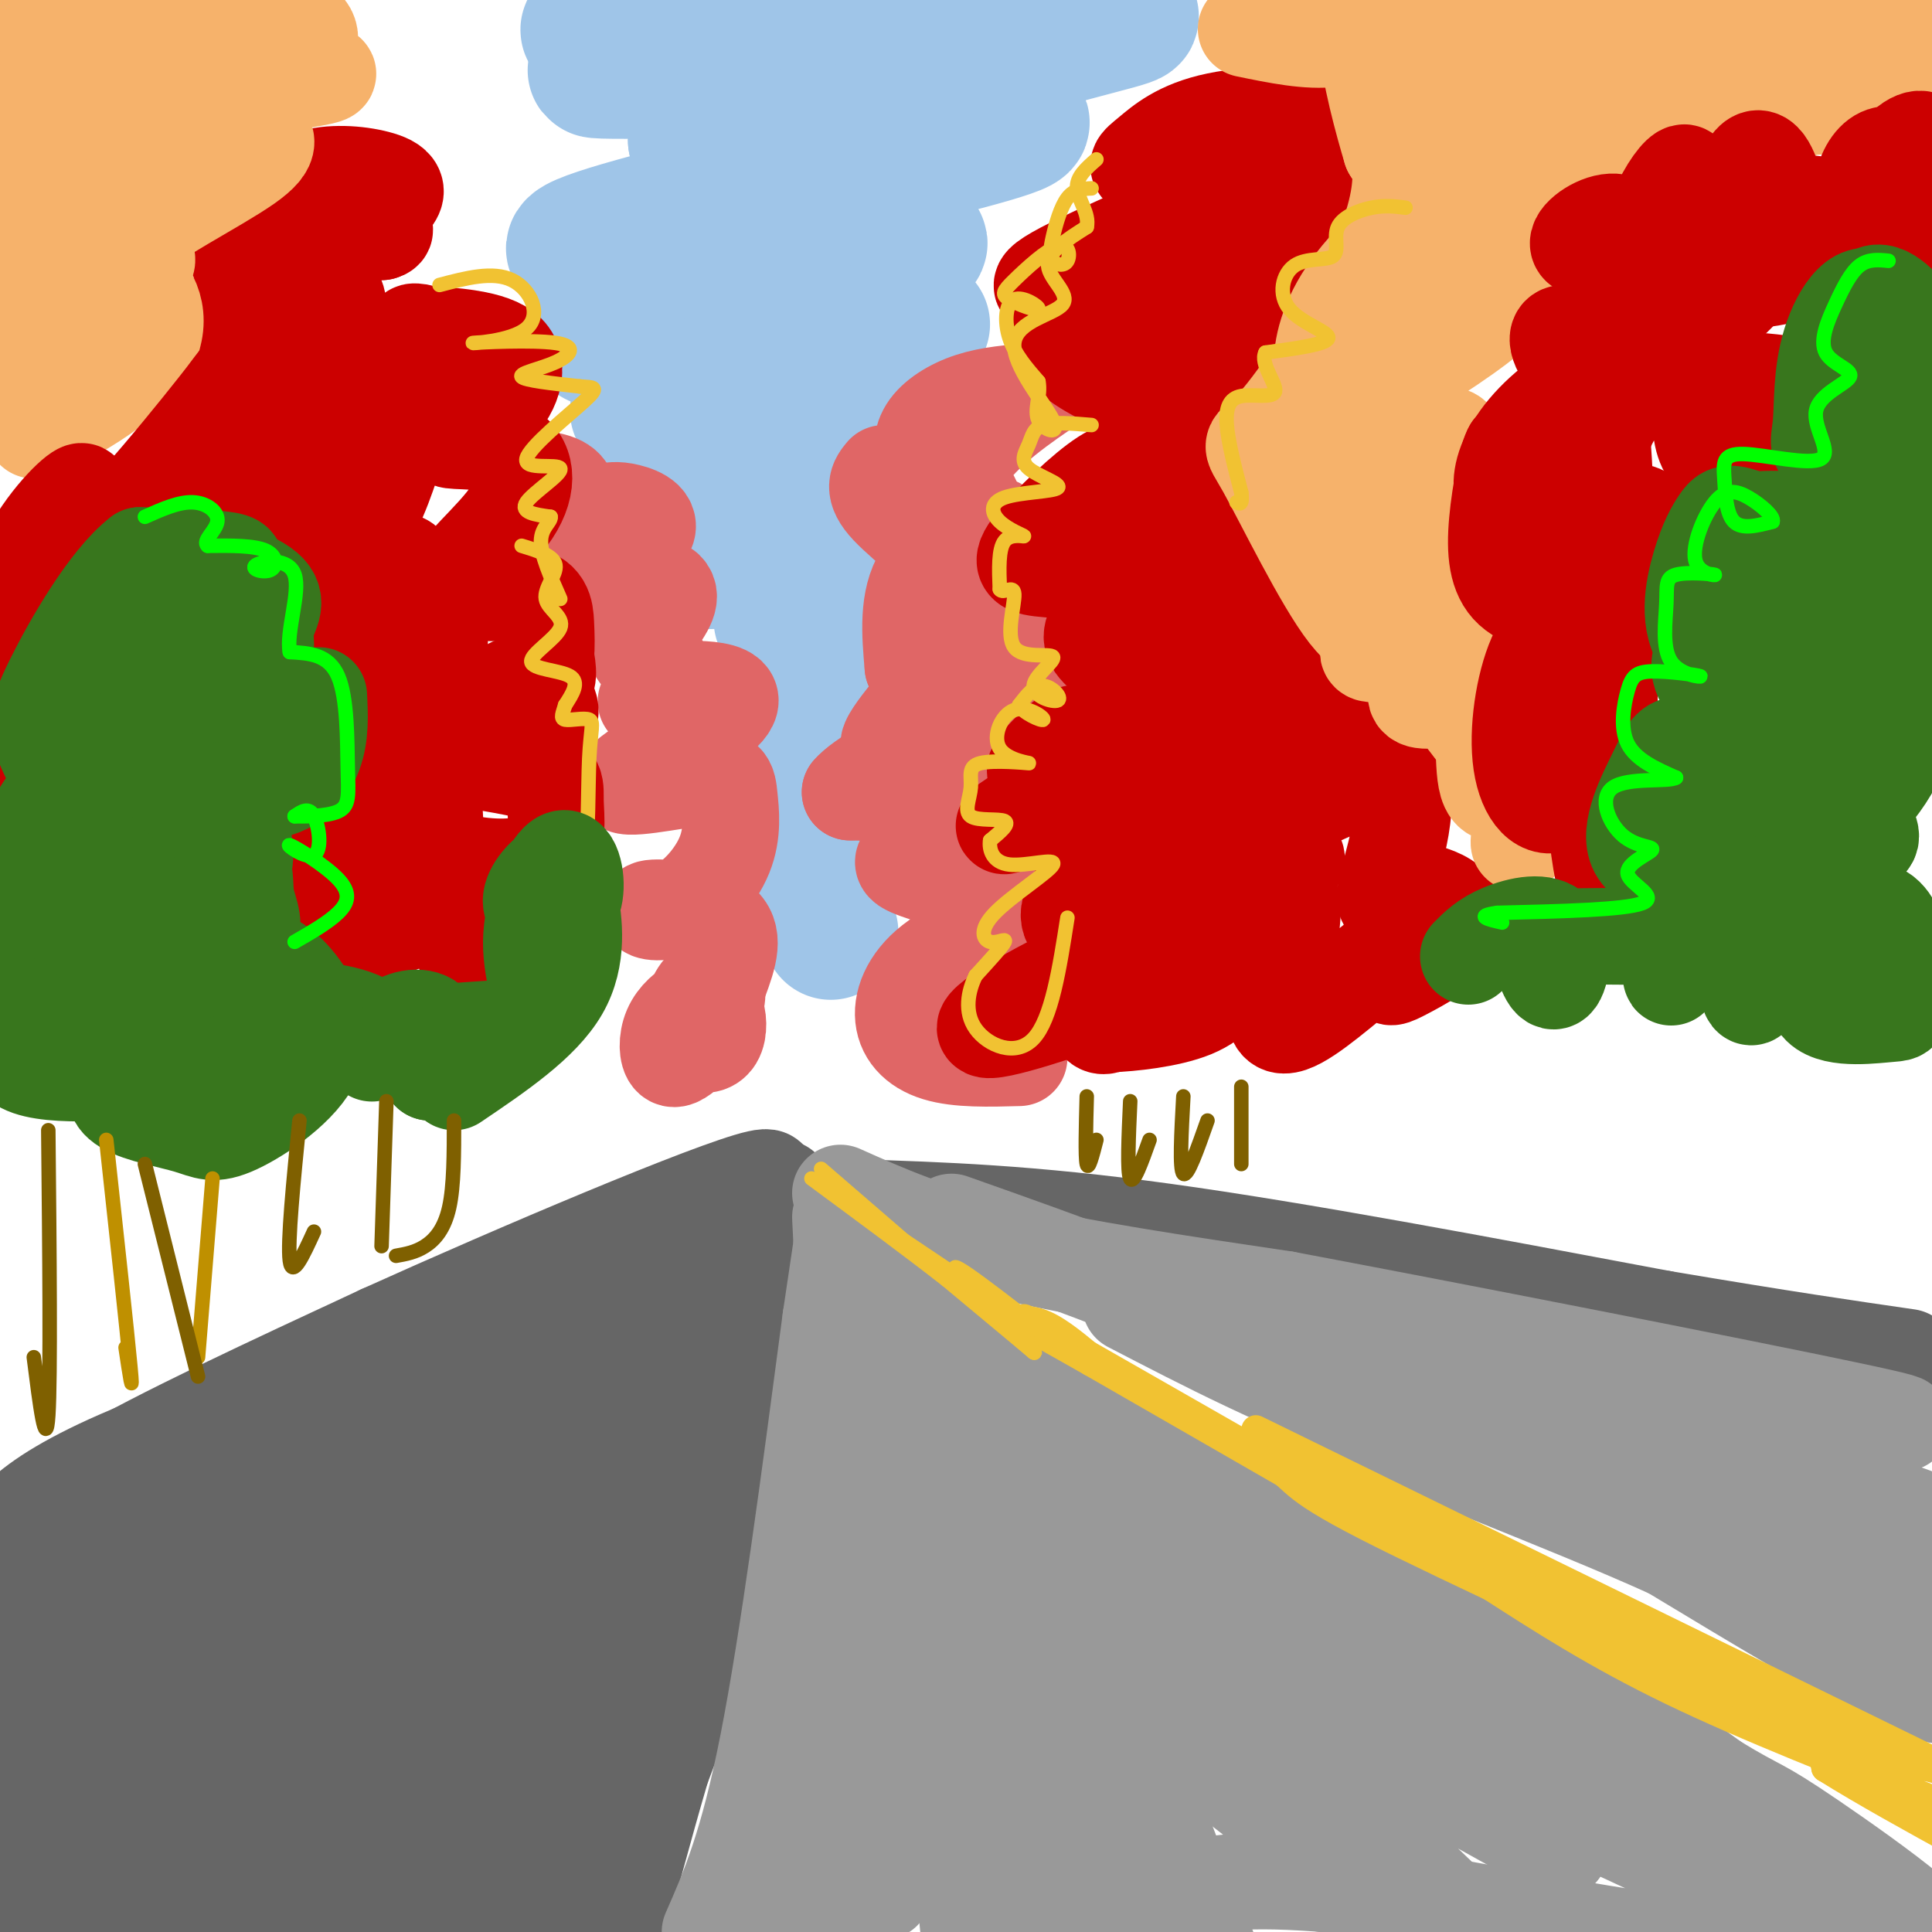 <svg viewBox='0 0 400 400' version='1.1' xmlns='http://www.w3.org/2000/svg' xmlns:xlink='http://www.w3.org/1999/xlink'><g fill='none' stroke='#9fc5e8' stroke-width='28' stroke-linecap='round' stroke-linejoin='round'><path d='M171,14c-29.156,0.644 -58.311,1.289 -44,0c14.311,-1.289 72.089,-4.511 79,-6c6.911,-1.489 -37.044,-1.244 -81,-1'/><path d='M125,7c-10.199,-1.067 4.802,-3.234 28,-4c23.198,-0.766 54.592,-0.129 70,0c15.408,0.129 14.831,-0.249 -1,4c-15.831,4.249 -46.915,13.124 -78,22'/><path d='M144,29c10.162,1.115 74.565,-7.099 67,-3c-7.565,4.099 -87.100,20.511 -92,25c-4.900,4.489 64.835,-2.945 71,-1c6.165,1.945 -51.238,13.270 -64,18c-12.762,4.730 19.119,2.865 51,1'/><path d='M177,69c13.171,-0.911 20.598,-3.687 6,0c-14.598,3.687 -51.222,13.837 -51,16c0.222,2.163 37.289,-3.661 41,-2c3.711,1.661 -25.933,10.806 -31,14c-5.067,3.194 14.444,0.437 21,1c6.556,0.563 0.159,4.447 -6,8c-6.159,3.553 -12.079,6.777 -18,10'/><path d='M139,116c5.170,1.055 27.095,-1.309 32,1c4.905,2.309 -7.211,9.289 -9,11c-1.789,1.711 6.749,-1.847 8,1c1.251,2.847 -4.785,12.099 -7,18c-2.215,5.901 -0.607,8.450 1,11'/><path d='M164,158c1.500,7.667 4.750,21.333 8,35'/></g>
<g fill='none' stroke='#e06666' stroke-width='20' stroke-linecap='round' stroke-linejoin='round'><path d='M140,214c2.732,-0.982 5.464,-1.964 7,-4c1.536,-2.036 1.875,-5.127 1,-6c-0.875,-0.873 -2.963,0.470 -4,3c-1.037,2.530 -1.024,6.245 0,8c1.024,1.755 3.060,1.548 4,0c0.940,-1.548 0.785,-4.437 0,-6c-0.785,-1.563 -2.200,-1.800 -4,-1c-1.800,0.800 -3.985,2.639 -5,5c-1.015,2.361 -0.862,5.246 0,6c0.862,0.754 2.431,-0.623 4,-2'/><path d='M143,217c1.740,-2.810 4.089,-8.836 6,-14c1.911,-5.164 3.384,-9.465 0,-12c-3.384,-2.535 -11.626,-3.304 -14,-3c-2.374,0.304 1.121,1.680 5,0c3.879,-1.680 8.143,-6.416 10,-11c1.857,-4.584 1.307,-9.015 1,-12c-0.307,-2.985 -0.369,-4.524 -6,-4c-5.631,0.524 -16.829,3.109 -16,1c0.829,-2.109 13.685,-8.914 19,-13c5.315,-4.086 3.090,-5.453 0,-6c-3.090,-0.547 -7.045,-0.273 -11,0'/><path d='M137,143c-2.663,0.857 -3.821,2.998 -3,2c0.821,-0.998 3.623,-5.135 3,-7c-0.623,-1.865 -4.669,-1.457 -5,-3c-0.331,-1.543 3.052,-5.037 5,-8c1.948,-2.963 2.461,-5.393 -2,-6c-4.461,-0.607 -13.897,0.611 -14,-1c-0.103,-1.611 9.126,-6.049 12,-9c2.874,-2.951 -0.607,-4.415 -3,-5c-2.393,-0.585 -3.696,-0.293 -5,0'/><path d='M125,106c-2.119,0.560 -4.917,1.958 -6,1c-1.083,-0.958 -0.452,-4.274 -2,-6c-1.548,-1.726 -5.274,-1.863 -9,-2'/><path d='M211,219c-6.296,0.177 -12.592,0.353 -17,-1c-4.408,-1.353 -6.928,-4.236 -7,-8c-0.072,-3.764 2.303,-8.409 8,-12c5.697,-3.591 14.717,-6.128 14,-9c-0.717,-2.872 -11.172,-6.079 -17,-8c-5.828,-1.921 -7.031,-2.556 -1,-5c6.031,-2.444 19.294,-6.698 18,-9c-1.294,-2.302 -17.147,-2.651 -33,-3'/><path d='M176,164c4.407,-5.370 31.926,-17.294 36,-21c4.074,-3.706 -15.295,0.805 -16,-2c-0.705,-2.805 17.254,-12.927 19,-16c1.746,-3.073 -12.722,0.903 -16,-1c-3.278,-1.903 4.635,-9.687 7,-13c2.365,-3.313 -0.817,-2.157 -4,-1'/><path d='M202,110c-1.962,-0.132 -4.868,0.039 -7,0c-2.132,-0.039 -3.490,-0.286 -2,-4c1.490,-3.714 5.827,-10.893 6,-13c0.173,-2.107 -3.820,0.858 -6,1c-2.180,0.142 -2.549,-2.539 -1,-5c1.549,-2.461 5.014,-4.703 9,-6c3.986,-1.297 8.493,-1.648 13,-2'/><path d='M214,81c3.800,-1.286 6.800,-3.502 3,-1c-3.800,2.502 -14.400,9.722 -17,15c-2.600,5.278 2.800,8.613 2,12c-0.800,3.387 -7.800,6.825 -11,12c-3.200,5.175 -2.600,12.088 -2,19'/><path d='M189,138c2.205,1.884 8.718,-2.908 7,0c-1.718,2.908 -11.668,13.514 -12,16c-0.332,2.486 8.952,-3.148 14,-10c5.048,-6.852 5.859,-14.922 2,-22c-3.859,-7.078 -12.388,-13.165 -16,-17c-3.612,-3.835 -2.306,-5.417 -1,-7'/></g>
<g fill='none' stroke='#cc0000' stroke-width='20' stroke-linecap='round' stroke-linejoin='round'><path d='M83,174c4.695,2.048 9.390,4.095 15,5c5.610,0.905 12.133,0.666 15,-2c2.867,-2.666 2.076,-7.760 2,-11c-0.076,-3.240 0.563,-4.625 -4,-6c-4.563,-1.375 -14.326,-2.741 -16,-3c-1.674,-0.259 4.743,0.590 9,0c4.257,-0.590 6.353,-2.619 8,-5c1.647,-2.381 2.843,-5.112 1,-7c-1.843,-1.888 -6.727,-2.931 -7,-3c-0.273,-0.069 4.065,0.838 6,0c1.935,-0.838 1.468,-3.419 1,-6'/><path d='M113,136c0.181,-2.132 0.135,-4.460 0,-7c-0.135,-2.540 -0.358,-5.290 -5,-6c-4.642,-0.710 -13.703,0.621 -14,-2c-0.297,-2.621 8.169,-9.195 12,-15c3.831,-5.805 3.027,-10.840 -1,-13c-4.027,-2.160 -11.275,-1.445 -12,-2c-0.725,-0.555 5.074,-2.380 9,-6c3.926,-3.620 5.979,-9.034 3,-12c-2.979,-2.966 -10.989,-3.483 -19,-4'/><path d='M86,69c-1.933,-0.667 2.733,-0.333 3,1c0.267,1.333 -3.867,3.667 -8,6'/><path d='M43,67c1.797,0.969 3.593,1.937 7,0c3.407,-1.937 8.423,-6.780 11,-10c2.577,-3.220 2.715,-4.818 0,-6c-2.715,-1.182 -8.283,-1.948 -11,-2c-2.717,-0.052 -2.583,0.611 -2,2c0.583,1.389 1.614,3.505 8,2c6.386,-1.505 18.126,-6.630 23,-10c4.874,-3.370 2.881,-4.983 -1,-6c-3.881,-1.017 -9.648,-1.438 -14,0c-4.352,1.438 -7.287,4.733 -9,7c-1.713,2.267 -2.204,3.505 2,4c4.204,0.495 13.102,0.248 22,0'/><path d='M79,48c2.452,-0.619 -2.417,-2.167 -7,-1c-4.583,1.167 -8.881,5.048 -11,8c-2.119,2.952 -2.060,4.976 -2,7'/><path d='M239,83c-7.655,-3.434 -15.310,-6.868 -18,-10c-2.690,-3.132 -0.414,-5.962 -1,-8c-0.586,-2.038 -4.033,-3.286 1,-5c5.033,-1.714 18.548,-3.896 20,-4c1.452,-0.104 -9.157,1.869 -17,3c-7.843,1.131 -12.919,1.420 -2,-4c10.919,-5.420 37.834,-16.549 47,-21c9.166,-4.451 0.583,-2.226 -8,0'/><path d='M261,34c-6.038,0.302 -17.135,1.056 -22,1c-4.865,-0.056 -3.500,-0.922 -1,-3c2.500,-2.078 6.134,-5.368 14,-7c7.866,-1.632 19.966,-1.608 25,-2c5.034,-0.392 3.004,-1.201 2,3c-1.004,4.201 -0.982,13.412 -5,21c-4.018,7.588 -12.077,13.553 -13,17c-0.923,3.447 5.289,4.378 3,7c-2.289,2.622 -13.078,6.937 -16,10c-2.922,3.063 2.022,4.875 6,5c3.978,0.125 6.989,-1.438 10,-3'/><path d='M264,83c2.101,-0.824 2.352,-1.383 3,-5c0.648,-3.617 1.693,-10.293 -2,-13c-3.693,-2.707 -12.124,-1.447 -12,-4c0.124,-2.553 8.802,-8.919 9,-9c0.198,-0.081 -8.085,6.125 -12,12c-3.915,5.875 -3.462,11.420 -1,16c2.462,4.580 6.932,8.195 6,9c-0.932,0.805 -7.266,-1.198 -11,-1c-3.734,0.198 -4.867,2.599 -6,5'/><path d='M238,93c-2.069,4.187 -4.241,12.153 0,16c4.241,3.847 14.893,3.574 19,1c4.107,-2.574 1.667,-7.448 -3,-10c-4.667,-2.552 -11.560,-2.782 -16,-3c-4.440,-0.218 -6.425,-0.423 -11,3c-4.575,3.423 -11.739,10.473 -14,14c-2.261,3.527 0.383,3.531 6,4c5.617,0.469 14.208,1.403 19,1c4.792,-0.403 5.786,-2.141 7,-4c1.214,-1.859 2.650,-3.838 1,-5c-1.650,-1.162 -6.384,-1.508 -10,2c-3.616,3.508 -6.114,10.868 -8,15c-1.886,4.132 -3.162,5.036 0,8c3.162,2.964 10.760,7.990 17,10c6.240,2.010 11.120,1.005 16,0'/><path d='M261,145c2.927,-0.687 2.243,-2.404 0,-3c-2.243,-0.596 -6.045,-0.073 -9,0c-2.955,0.073 -5.064,-0.306 -9,4c-3.936,4.306 -9.701,13.297 -12,18c-2.299,4.703 -1.132,5.117 0,6c1.132,0.883 2.230,2.235 7,3c4.770,0.765 13.213,0.943 15,0c1.787,-0.943 -3.083,-3.006 -6,-4c-2.917,-0.994 -3.880,-0.921 -8,2c-4.120,2.921 -11.398,8.688 -15,13c-3.602,4.312 -3.528,7.170 0,9c3.528,1.830 10.509,2.631 13,2c2.491,-0.631 0.492,-2.695 -2,-2c-2.492,0.695 -5.479,4.149 -7,8c-1.521,3.851 -1.578,8.100 -1,10c0.578,1.900 1.789,1.450 3,1'/><path d='M230,212c3.852,-0.123 11.981,-0.929 17,-3c5.019,-2.071 6.927,-5.406 9,-8c2.073,-2.594 4.312,-4.447 6,-9c1.688,-4.553 2.824,-11.806 2,-17c-0.824,-5.194 -3.608,-8.330 -10,-10c-6.392,-1.670 -16.390,-1.876 -26,0c-9.610,1.876 -18.831,5.833 -20,6c-1.169,0.167 5.715,-3.457 10,-8c4.285,-4.543 5.972,-10.005 5,-11c-0.972,-0.995 -4.603,2.476 -7,5c-2.397,2.524 -3.560,4.099 6,5c9.560,0.901 29.843,1.127 36,1c6.157,-0.127 -1.812,-0.608 -7,1c-5.188,1.608 -7.594,5.304 -10,9'/><path d='M241,173c-4.813,5.171 -11.845,13.599 -15,18c-3.155,4.401 -2.434,4.776 0,6c2.434,1.224 6.580,3.298 8,3c1.420,-0.298 0.112,-2.969 -8,0c-8.112,2.969 -23.030,11.577 -22,13c1.030,1.423 18.008,-4.340 28,-8c9.992,-3.660 12.998,-5.216 19,-10c6.002,-4.784 15.001,-12.795 17,-16c1.999,-3.205 -3.000,-1.602 -8,0'/><path d='M260,179c-5.973,3.544 -16.907,12.403 -15,12c1.907,-0.403 16.653,-10.069 21,-7c4.347,3.069 -1.706,18.873 -2,25c-0.294,6.127 5.170,2.578 11,-2c5.830,-4.578 12.026,-10.185 14,-11c1.974,-0.815 -0.275,3.163 -1,5c-0.725,1.837 0.074,1.534 3,0c2.926,-1.534 7.980,-4.298 10,-7c2.020,-2.702 1.006,-5.344 -1,-7c-2.006,-1.656 -5.003,-2.328 -8,-3'/><path d='M292,184c-2.898,1.146 -6.143,5.511 -5,0c1.143,-5.511 6.675,-20.898 1,-23c-5.675,-2.102 -22.556,9.081 -24,7c-1.444,-2.081 12.550,-17.425 18,-24c5.450,-6.575 2.358,-4.381 0,-5c-2.358,-0.619 -3.981,-4.051 -8,-3c-4.019,1.051 -10.434,6.586 -13,5c-2.566,-1.586 -1.283,-10.293 0,-19'/><path d='M261,122c-7.174,2.633 -25.108,18.716 -25,19c0.108,0.284 18.260,-15.231 21,-29c2.740,-13.769 -9.931,-25.791 -16,-35c-6.069,-9.209 -5.534,-15.604 -5,-22'/></g>
<g fill='none' stroke='#f6b26b' stroke-width='20' stroke-linecap='round' stroke-linejoin='round'><path d='M318,17c16.928,-5.756 33.856,-11.512 34,-9c0.144,2.512 -16.497,13.292 -22,18c-5.503,4.708 0.131,3.344 5,3c4.869,-0.344 8.975,0.332 17,-1c8.025,-1.332 19.971,-4.671 28,-8c8.029,-3.329 12.141,-6.649 15,-9c2.859,-2.351 4.465,-3.735 5,-5c0.535,-1.265 -0.003,-2.412 -1,-4c-0.997,-1.588 -2.455,-3.616 -10,0c-7.545,3.616 -21.177,12.876 -26,17c-4.823,4.124 -0.837,3.110 4,3c4.837,-0.110 10.525,0.683 14,-1c3.475,-1.683 4.738,-5.841 6,-10'/><path d='M387,11c-1.209,-3.410 -7.232,-6.935 -13,-9c-5.768,-2.065 -11.283,-2.671 -20,-1c-8.717,1.671 -20.638,5.620 -27,9c-6.362,3.380 -7.166,6.191 -4,7c3.166,0.809 10.301,-0.384 17,-3c6.699,-2.616 12.963,-6.654 15,-9c2.037,-2.346 -0.154,-3.001 -3,-4c-2.846,-0.999 -6.349,-2.342 -15,1c-8.651,3.342 -22.450,11.370 -28,15c-5.550,3.630 -2.852,2.862 -1,3c1.852,0.138 2.857,1.181 5,1c2.143,-0.181 5.423,-1.587 5,-3c-0.423,-1.413 -4.549,-2.832 -8,-1c-3.451,1.832 -6.225,6.916 -9,12'/><path d='M301,29c-0.904,3.133 1.336,4.966 3,6c1.664,1.034 2.753,1.269 6,0c3.247,-1.269 8.654,-4.041 10,-9c1.346,-4.959 -1.368,-12.104 -5,-14c-3.632,-1.896 -8.180,1.458 -8,0c0.180,-1.458 5.090,-7.729 10,-14'/><path d='M307,2c-6.193,6.010 -12.387,12.019 -16,18c-3.613,5.981 -4.647,11.932 0,14c4.647,2.068 14.974,0.252 22,-3c7.026,-3.252 10.752,-7.941 11,-10c0.248,-2.059 -2.982,-1.488 -5,-1c-2.018,0.488 -2.824,0.891 -7,6c-4.176,5.109 -11.722,14.922 -15,21c-3.278,6.078 -2.289,8.421 0,10c2.289,1.579 5.879,2.396 11,1c5.121,-1.396 11.773,-5.004 13,-8c1.227,-2.996 -2.970,-5.380 -10,-3c-7.030,2.380 -16.893,9.525 -23,15c-6.107,5.475 -8.459,9.278 -7,11c1.459,1.722 6.730,1.361 12,1'/><path d='M293,74c4.067,-0.891 8.233,-3.619 11,-7c2.767,-3.381 4.135,-7.416 5,-11c0.865,-3.584 1.227,-6.718 -1,-9c-2.227,-2.282 -7.043,-3.713 -13,-1c-5.957,2.713 -13.056,9.568 -17,16c-3.944,6.432 -4.734,12.441 -4,15c0.734,2.559 2.991,1.669 5,2c2.009,0.331 3.769,1.882 10,-1c6.231,-2.882 16.934,-10.196 21,-14c4.066,-3.804 1.495,-4.098 -4,-1c-5.495,3.098 -13.913,9.588 -20,17c-6.087,7.412 -9.844,15.746 -9,19c0.844,3.254 6.288,1.429 12,-1c5.712,-2.429 11.692,-5.462 12,-7c0.308,-1.538 -5.055,-1.582 -10,1c-4.945,2.582 -9.473,7.791 -14,13'/><path d='M277,105c-2.974,3.709 -3.411,6.483 -2,8c1.411,1.517 4.668,1.779 11,0c6.332,-1.779 15.738,-5.600 17,-8c1.262,-2.400 -5.621,-3.381 -11,-1c-5.379,2.381 -9.254,8.123 -11,11c-1.746,2.877 -1.362,2.890 -2,4c-0.638,1.110 -2.296,3.318 3,2c5.296,-1.318 17.547,-6.161 19,-6c1.453,0.161 -7.892,5.328 -12,9c-4.108,3.672 -2.977,5.850 -4,8c-1.023,2.150 -4.198,4.271 2,3c6.198,-1.271 21.771,-5.935 27,-8c5.229,-2.065 0.115,-1.533 -5,-1'/><path d='M309,126c-3.477,2.397 -9.669,8.889 -13,13c-3.331,4.111 -3.800,5.842 -1,6c2.800,0.158 8.868,-1.256 11,3c2.132,4.256 0.328,14.182 3,16c2.672,1.818 9.819,-4.471 11,-3c1.181,1.471 -3.605,10.704 -5,13c-1.395,2.296 0.601,-2.344 -1,-8c-1.601,-5.656 -6.801,-12.328 -12,-19'/><path d='M302,147c-4.171,-6.512 -8.597,-13.292 -12,-15c-3.403,-1.708 -5.782,1.656 -11,-5c-5.218,-6.656 -13.274,-23.330 -17,-30c-3.726,-6.670 -3.122,-3.334 2,-9c5.122,-5.666 14.764,-20.333 20,-31c5.236,-10.667 6.068,-17.333 6,-21c-0.068,-3.667 -1.034,-4.333 -2,-5'/><path d='M288,31c-1.600,-5.311 -4.600,-16.089 -5,-23c-0.400,-6.911 1.800,-9.956 4,-13'/><path d='M285,0c1.133,0.667 2.267,1.333 1,3c-1.267,1.667 -4.933,4.333 -10,5c-5.067,0.667 -11.533,-0.667 -18,-2'/><path d='M7,6c3.084,-1.594 6.168,-3.189 14,-4c7.832,-0.811 20.412,-0.840 29,0c8.588,0.840 13.186,2.549 14,5c0.814,2.451 -2.154,5.645 0,7c2.154,1.355 9.430,0.869 -4,3c-13.430,2.131 -47.564,6.877 -50,8c-2.436,1.123 26.828,-1.376 33,-1c6.172,0.376 -10.748,3.626 -21,6c-10.252,2.374 -13.837,3.870 -16,0c-2.163,-3.870 -2.904,-13.106 -2,-17c0.904,-3.894 3.452,-2.447 6,-1'/><path d='M10,12c3.092,0.200 7.821,1.200 13,3c5.179,1.800 10.809,4.400 4,8c-6.809,3.600 -26.058,8.199 -27,11c-0.942,2.801 16.423,3.803 24,5c7.577,1.197 5.367,2.589 -3,5c-8.367,2.411 -22.892,5.842 -21,7c1.892,1.158 20.202,0.042 27,1c6.798,0.958 2.085,3.988 -2,7c-4.085,3.012 -7.543,6.006 -11,9'/><path d='M14,68c0.760,1.306 8.161,0.073 13,0c4.839,-0.073 7.117,1.016 1,6c-6.117,4.984 -20.630,13.863 -21,15c-0.370,1.137 13.404,-5.469 20,-12c6.596,-6.531 6.016,-12.988 3,-17c-3.016,-4.012 -8.466,-5.580 -4,-10c4.466,-4.420 18.847,-11.691 25,-16c6.153,-4.309 4.076,-5.654 2,-7'/><path d='M53,27c-4.000,-0.833 -15.000,0.583 -26,2'/><path d='M21,60c-2.952,7.998 -5.904,15.997 -7,17c-1.096,1.003 -0.335,-4.989 -1,-8c-0.665,-3.011 -2.756,-3.041 -4,2c-1.244,5.041 -1.641,15.155 -3,14c-1.359,-1.155 -3.679,-13.577 -6,-26'/></g>
<g fill='none' stroke='#666666' stroke-width='20' stroke-linecap='round' stroke-linejoin='round'><path d='M164,248c-5.400,17.689 -10.800,35.378 -13,49c-2.200,13.622 -1.200,23.178 -3,34c-1.800,10.822 -6.400,22.911 -11,35'/><path d='M137,366c-3.667,12.500 -7.333,26.250 -11,40'/><path d='M177,250c18.083,0.583 36.167,1.167 64,5c27.833,3.833 65.417,10.917 103,18'/><path d='M344,273c25.667,4.333 38.333,6.167 51,8'/><path d='M162,246c-14.000,10.833 -28.000,21.667 -48,31c-20.000,9.333 -46.000,17.167 -72,25'/><path d='M42,302c-18.560,7.345 -28.958,13.208 -33,14c-4.042,0.792 -1.726,-3.488 11,-11c12.726,-7.512 35.863,-18.256 59,-29'/><path d='M79,276c28.067,-12.689 68.733,-29.911 78,-32c9.267,-2.089 -12.867,10.956 -35,24'/><path d='M122,268c-25.190,9.940 -70.667,22.792 -95,33c-24.333,10.208 -27.524,17.774 -25,20c2.524,2.226 10.762,-0.887 19,-4'/><path d='M21,317c5.704,-0.360 10.463,0.738 42,-11c31.537,-11.738 89.851,-36.314 73,-27c-16.851,9.314 -108.867,52.517 -121,55c-12.133,2.483 55.618,-35.755 62,-37c6.382,-1.245 -48.605,34.501 -67,46c-18.395,11.499 -0.197,-1.251 18,-14'/><path d='M28,329c4.866,-3.963 8.031,-6.871 4,-4c-4.031,2.871 -15.260,11.521 -20,11c-4.740,-0.521 -2.992,-10.212 -5,-1c-2.008,9.212 -7.771,37.326 -5,45c2.771,7.674 14.078,-5.093 24,-15c9.922,-9.907 18.461,-16.953 27,-24'/><path d='M53,341c4.117,-2.854 0.911,2.012 -12,13c-12.911,10.988 -35.526,28.099 -30,18c5.526,-10.099 39.192,-47.408 49,-57c9.808,-9.592 -4.244,8.533 -16,22c-11.756,13.467 -21.216,22.276 -19,17c2.216,-5.276 16.108,-24.638 30,-44'/><path d='M55,310c-1.031,0.638 -18.608,24.232 -30,40c-11.392,15.768 -16.598,23.710 -8,19c8.598,-4.710 31.002,-22.073 45,-38c13.998,-15.927 19.591,-30.420 22,-33c2.409,-2.580 1.635,6.752 -10,29c-11.635,22.248 -34.133,57.413 -24,45c10.133,-12.413 52.895,-72.404 63,-82c10.105,-9.596 -12.448,31.202 -35,72'/><path d='M78,362c-6.704,14.215 -5.963,13.753 -2,4c3.963,-9.753 11.150,-28.798 19,-43c7.850,-14.202 16.363,-23.561 24,-34c7.637,-10.439 14.397,-21.958 12,-12c-2.397,9.958 -13.951,41.392 -20,53c-6.049,11.608 -6.593,3.389 2,-13c8.593,-16.389 26.324,-40.950 34,-50c7.676,-9.050 5.297,-2.590 -4,16c-9.297,18.590 -25.514,49.312 -33,66c-7.486,16.688 -6.243,19.344 -5,22'/><path d='M105,371c3.642,-11.065 15.246,-49.726 20,-62c4.754,-12.274 2.659,1.841 -2,22c-4.659,20.159 -11.881,46.363 -12,45c-0.119,-1.363 6.865,-30.293 12,-47c5.135,-16.707 8.421,-21.190 10,-21c1.579,0.190 1.451,5.054 -4,20c-5.451,14.946 -16.226,39.973 -27,65'/><path d='M102,393c-2.015,2.811 6.448,-22.660 15,-45c8.552,-22.340 17.193,-41.548 15,-27c-2.193,14.548 -15.220,62.851 -17,71c-1.780,8.149 7.688,-23.857 11,-34c3.312,-10.143 0.469,1.577 -3,15c-3.469,13.423 -7.562,28.549 -10,28c-2.438,-0.549 -3.219,-16.775 -4,-33'/><path d='M109,368c-1.426,-6.165 -2.993,-5.077 -3,-8c-0.007,-2.923 1.544,-9.856 -4,0c-5.544,9.856 -18.185,36.500 -18,33c0.185,-3.500 13.196,-37.143 11,-40c-2.196,-2.857 -19.598,25.071 -37,53'/><path d='M71,382c16.021,-20.293 32.043,-40.585 22,-33c-10.043,7.585 -46.150,43.049 -55,46c-8.850,2.951 9.556,-26.611 10,-28c0.444,-1.389 -17.073,25.395 -21,29c-3.927,3.605 5.735,-15.970 8,-23c2.265,-7.030 -2.868,-1.515 -8,4'/><path d='M27,377c-3.767,3.834 -9.185,11.419 -9,11c0.185,-0.419 5.973,-8.844 -1,-8c-6.973,0.844 -26.707,10.955 -17,15c9.707,4.045 48.853,2.022 88,0'/><path d='M88,395c17.067,0.356 15.733,1.244 7,0c-8.733,-1.244 -24.867,-4.622 -41,-8'/></g>
<g fill='none' stroke='#999999' stroke-width='20' stroke-linecap='round' stroke-linejoin='round'><path d='M174,252c1.583,32.000 3.167,64.000 1,88c-2.167,24.000 -8.083,40.000 -14,56'/><path d='M161,396c-0.167,-11.500 6.417,-68.250 13,-125'/><path d='M174,271c2.111,-10.333 0.889,26.333 -4,57c-4.889,30.667 -13.444,55.333 -22,80'/><path d='M147,400c3.917,-8.917 7.833,-17.833 12,-39c4.167,-21.167 8.583,-54.583 13,-88'/><path d='M172,273c2.667,-18.000 2.833,-19.000 3,-20'/><path d='M174,247c9.333,4.167 18.667,8.333 34,12c15.333,3.667 36.667,6.833 58,10'/><path d='M266,269c35.422,6.667 94.978,18.333 117,23c22.022,4.667 6.511,2.333 -9,0'/><path d='M183,264c12.622,10.600 25.244,21.200 46,33c20.756,11.800 49.644,24.800 72,37c22.356,12.200 38.178,23.600 54,35'/><path d='M355,369c10.036,6.119 8.125,3.917 20,12c11.875,8.083 37.536,26.452 15,16c-22.536,-10.452 -93.268,-49.726 -164,-89'/><path d='M226,308c-35.352,-27.064 -41.734,-50.223 -42,-29c-0.266,21.223 5.582,86.829 8,93c2.418,6.171 1.405,-47.094 1,-66c-0.405,-18.906 -0.203,-3.453 0,12'/><path d='M193,318c-2.509,20.950 -8.780,67.326 -10,73c-1.220,5.674 2.611,-29.356 0,-28c-2.611,1.356 -11.665,39.096 -9,29c2.665,-10.096 17.047,-68.027 23,-80c5.953,-11.973 3.476,22.014 1,56'/><path d='M198,368c1.310,21.464 4.083,47.125 2,25c-2.083,-22.125 -9.024,-92.036 -1,-97c8.024,-4.964 31.012,55.018 54,115'/><path d='M248,398c-17.706,-34.573 -35.413,-69.147 -41,-79c-5.587,-9.853 0.944,5.013 17,22c16.056,16.987 41.637,36.093 61,50c19.363,13.907 32.510,22.614 24,13c-8.510,-9.614 -38.676,-37.550 -65,-58c-26.324,-20.450 -48.807,-33.414 -35,-26c13.807,7.414 63.903,35.207 114,63'/><path d='M323,383c-0.236,-3.099 -57.826,-42.346 -78,-54c-20.174,-11.654 -2.931,4.285 35,24c37.931,19.715 96.552,43.204 99,50c2.448,6.796 -51.276,-3.102 -105,-13'/><path d='M274,390c-21.197,-1.600 -21.691,0.900 -26,0c-4.309,-0.900 -12.434,-5.200 -18,-11c-5.566,-5.800 -8.574,-13.101 -10,-24c-1.426,-10.899 -1.268,-25.396 -2,-17c-0.732,8.396 -2.352,39.685 -4,49c-1.648,9.315 -3.324,-3.342 -5,-16'/><path d='M209,371c-3.715,-7.652 -10.504,-18.782 -4,-10c6.504,8.782 26.300,37.478 29,40c2.700,2.522 -11.696,-21.129 -17,-25c-5.304,-3.871 -1.515,12.037 0,16c1.515,3.963 0.758,-4.018 0,-12'/><path d='M217,380c0.000,-2.000 0.000,-1.000 0,0'/><path d='M234,270c15.583,8.083 31.167,16.167 52,24c20.833,7.833 46.917,15.417 73,23'/><path d='M359,317c22.500,9.167 42.250,20.583 45,20c2.750,-0.583 -11.500,-13.167 -34,-24c-22.500,-10.833 -53.250,-19.917 -84,-29'/><path d='M286,284c-17.310,-5.286 -18.583,-4.000 -3,0c15.583,4.000 48.024,10.714 72,17c23.976,6.286 39.488,12.143 55,18'/><path d='M405,320c-44.167,-10.500 -88.333,-21.000 -94,-19c-5.667,2.000 27.167,16.500 60,31'/><path d='M371,332c15.988,8.095 25.958,12.833 30,16c4.042,3.167 2.155,4.762 -8,0c-10.155,-4.762 -28.577,-15.881 -47,-27'/><path d='M346,321c-22.155,-10.060 -54.042,-21.708 -71,-30c-16.958,-8.292 -18.988,-13.226 -24,-17c-5.012,-3.774 -13.006,-6.387 -21,-9'/><path d='M230,265c-9.000,-3.500 -21.000,-7.750 -33,-12'/></g>
<g fill='none' stroke='#f1c232' stroke-width='6' stroke-linecap='round' stroke-linejoin='round'><path d='M212,273c0.000,0.000 49.000,28.000 49,28'/><path d='M261,301c8.333,5.750 4.667,6.125 22,15c17.333,8.875 55.667,26.250 75,36c19.333,9.750 19.667,11.875 20,14'/><path d='M378,366c8.000,5.000 18.000,10.500 28,16'/><path d='M401,373c-19.750,-7.750 -39.500,-15.500 -55,-23c-15.500,-7.500 -26.750,-14.750 -38,-22'/><path d='M308,328c-13.667,-8.500 -28.833,-18.750 -44,-29'/><path d='M260,296c0.000,0.000 141.000,69.000 141,69'/><path d='M401,365c22.653,11.137 8.785,4.479 2,2c-6.785,-2.479 -6.489,-0.778 -7,0c-0.511,0.778 -1.830,0.632 -21,-9c-19.170,-9.632 -56.191,-28.752 -70,-36c-13.809,-7.248 -4.404,-2.624 5,2'/><path d='M310,324c2.988,2.333 7.958,7.167 24,15c16.042,7.833 43.155,18.667 53,23c9.845,4.333 2.423,2.167 -5,0'/><path d='M266,305c0.000,0.000 -40.000,-23.000 -40,-23'/><path d='M226,282c-9.667,-5.500 -13.833,-7.750 -18,-10'/></g>
<g fill='none' stroke='#f1c232' stroke-width='3' stroke-linecap='round' stroke-linejoin='round'><path d='M214,280c0.000,0.000 -18.000,-15.000 -18,-15'/><path d='M196,265c-7.667,-6.000 -17.833,-13.500 -28,-21'/><path d='M170,242c0.000,0.000 44.000,38.000 44,38'/><path d='M214,280c2.356,1.467 -13.756,-13.867 -16,-17c-2.244,-3.133 9.378,5.933 21,15'/><path d='M219,278c-4.000,-2.500 -24.500,-16.250 -45,-30'/><path d='M208,272c2.833,-0.250 5.667,-0.500 9,1c3.333,1.500 7.167,4.750 11,8'/><path d='M291,43c-2.139,-0.271 -4.279,-0.541 -7,0c-2.721,0.541 -6.025,1.895 -7,4c-0.975,2.105 0.377,4.962 -1,6c-1.377,1.038 -5.482,0.258 -8,2c-2.518,1.742 -3.447,6.008 -1,9c2.447,2.992 8.271,4.712 8,6c-0.271,1.288 -6.635,2.144 -13,3'/><path d='M262,73c-1.191,2.266 2.330,6.432 2,8c-0.330,1.568 -4.512,0.537 -7,1c-2.488,0.463 -3.282,2.418 -3,6c0.282,3.582 1.641,8.791 3,14'/><path d='M257,102c0.333,2.667 -0.333,2.333 -1,2'/><path d='M226,88c-3.958,-0.332 -7.916,-0.664 -10,0c-2.084,0.664 -2.294,2.323 -3,4c-0.706,1.677 -1.908,3.372 0,5c1.908,1.628 6.924,3.189 6,4c-0.924,0.811 -7.789,0.872 -11,2c-3.211,1.128 -2.768,3.323 -1,5c1.768,1.677 4.861,2.836 5,3c0.139,0.164 -2.674,-0.667 -4,1c-1.326,1.667 -1.163,5.834 -1,10'/><path d='M207,122c0.679,1.117 2.876,-1.091 3,1c0.124,2.091 -1.824,8.480 0,11c1.824,2.520 7.420,1.173 8,2c0.580,0.827 -3.855,3.830 -4,6c-0.145,2.170 3.999,3.507 5,3c1.001,-0.507 -1.143,-2.859 -3,-3c-1.857,-0.141 -3.429,1.930 -5,4'/><path d='M211,146c0.637,1.536 4.729,3.375 5,3c0.271,-0.375 -3.281,-2.963 -6,-2c-2.719,0.963 -4.607,5.478 -3,8c1.607,2.522 6.707,3.051 6,3c-0.707,-0.051 -7.223,-0.682 -10,0c-2.777,0.682 -1.817,2.678 -2,5c-0.183,2.322 -1.511,4.971 0,6c1.511,1.029 5.860,0.437 7,1c1.140,0.563 -0.930,2.282 -3,4'/><path d='M205,174c-0.290,1.886 0.484,4.602 4,5c3.516,0.398 9.774,-1.520 9,0c-0.774,1.520 -8.578,6.480 -12,10c-3.422,3.520 -2.460,5.602 -1,6c1.460,0.398 3.417,-0.886 3,0c-0.417,0.886 -3.209,3.943 -6,7'/><path d='M202,202c-1.560,3.155 -2.458,7.542 0,11c2.458,3.458 8.274,5.988 12,2c3.726,-3.988 5.363,-14.494 7,-25'/><path d='M226,39c-1.797,0.081 -3.595,0.162 -5,2c-1.405,1.838 -2.418,5.434 -3,8c-0.582,2.566 -0.734,4.104 0,5c0.734,0.896 2.353,1.151 3,0c0.647,-1.151 0.321,-3.709 -2,-3c-2.321,0.709 -6.637,4.686 -9,7c-2.363,2.314 -2.774,2.965 -1,4c1.774,1.035 5.733,2.453 6,2c0.267,-0.453 -3.159,-2.776 -5,-2c-1.841,0.776 -2.097,4.650 -1,8c1.097,3.350 3.549,6.175 6,9'/><path d='M215,79c0.567,2.972 -1.015,5.901 0,8c1.015,2.099 4.625,3.369 3,0c-1.625,-3.369 -8.487,-11.377 -8,-16c0.487,-4.623 8.323,-5.860 10,-8c1.677,-2.140 -2.807,-5.183 -3,-8c-0.193,-2.817 3.903,-5.409 8,-8'/><path d='M225,47c0.622,-2.756 -1.822,-5.644 -2,-8c-0.178,-2.356 1.911,-4.178 4,-6'/><path d='M91,59c5.533,-1.457 11.067,-2.914 15,-1c3.933,1.914 6.266,7.198 3,10c-3.266,2.802 -12.132,3.121 -11,3c1.132,-0.121 12.262,-0.682 17,0c4.738,0.682 3.083,2.607 0,4c-3.083,1.393 -7.595,2.255 -7,3c0.595,0.745 6.298,1.372 12,2'/><path d='M120,80c2.959,0.266 4.356,-0.070 1,3c-3.356,3.070 -11.467,9.544 -12,12c-0.533,2.456 6.510,0.892 7,2c0.490,1.108 -5.574,4.888 -7,7c-1.426,2.112 1.787,2.556 5,3'/><path d='M114,107c0.156,1.044 -1.956,2.156 -2,5c-0.044,2.844 1.978,7.422 4,12'/><path d='M108,113c3.342,1.027 6.685,2.054 7,4c0.315,1.946 -2.396,4.812 -2,7c0.396,2.188 3.900,3.700 3,6c-0.900,2.300 -6.204,5.388 -6,7c0.204,1.612 5.915,1.746 8,3c2.085,1.254 0.542,3.627 -1,6'/><path d='M117,146c-0.458,1.651 -1.103,2.779 0,3c1.103,0.221 3.956,-0.467 5,0c1.044,0.467 0.281,2.087 0,8c-0.281,5.913 -0.080,16.118 -1,21c-0.920,4.882 -2.960,4.441 -5,4'/></g>
<g fill='none' stroke='#cc0000' stroke-width='20' stroke-linecap='round' stroke-linejoin='round'><path d='M36,177c9.487,4.061 18.975,8.123 24,6c5.025,-2.123 5.588,-10.429 6,-15c0.412,-4.571 0.672,-5.406 0,-7c-0.672,-1.594 -2.278,-3.948 -5,-6c-2.722,-2.052 -6.561,-3.801 -10,-2c-3.439,1.801 -6.479,7.154 -8,12c-1.521,4.846 -1.524,9.186 0,11c1.524,1.814 4.575,1.101 9,-4c4.425,-5.101 10.224,-14.588 13,-22c2.776,-7.412 2.529,-12.747 -1,-11c-3.529,1.747 -10.339,10.575 -13,15c-2.661,4.425 -1.174,4.448 0,5c1.174,0.552 2.036,1.632 4,1c1.964,-0.632 5.029,-2.978 8,-5c2.971,-2.022 5.849,-3.721 8,-8c2.151,-4.279 3.576,-11.140 5,-18'/><path d='M76,129c0.386,-3.775 -1.148,-4.212 -4,-4c-2.852,0.212 -7.023,1.071 -9,4c-1.977,2.929 -1.759,7.926 1,10c2.759,2.074 8.058,1.224 11,-4c2.942,-5.224 3.525,-14.821 1,-20c-2.525,-5.179 -8.158,-5.941 -13,-4c-4.842,1.941 -8.892,6.584 -7,8c1.892,1.416 9.725,-0.397 15,-5c5.275,-4.603 7.991,-11.997 10,-18c2.009,-6.003 3.310,-10.616 -1,-12c-4.310,-1.384 -14.231,0.462 -17,0c-2.769,-0.462 1.616,-3.231 6,-6'/><path d='M69,78c1.277,-4.237 1.470,-11.829 1,-15c-0.470,-3.171 -1.601,-1.921 -3,-2c-1.399,-0.079 -3.064,-1.488 -5,2c-1.936,3.488 -4.142,11.874 -3,16c1.142,4.126 5.631,3.994 9,0c3.369,-3.994 5.618,-11.849 5,-5c-0.618,6.849 -4.104,28.402 -5,38c-0.896,9.598 0.797,7.243 2,8c1.203,0.757 1.916,4.628 5,3c3.084,-1.628 8.538,-8.756 9,-6c0.462,2.756 -4.068,15.396 -6,22c-1.932,6.604 -1.266,7.173 0,8c1.266,0.827 3.133,1.914 5,3'/><path d='M83,150c2.253,-3.398 5.385,-13.392 6,-10c0.615,3.392 -1.289,20.171 -1,20c0.289,-0.171 2.770,-17.293 3,-26c0.230,-8.707 -1.792,-9.000 -4,-10c-2.208,-1.000 -4.602,-2.707 -6,-5c-1.398,-2.293 -1.800,-5.172 -8,0c-6.200,5.172 -18.199,18.394 -24,28c-5.801,9.606 -5.403,15.597 -4,19c1.403,3.403 3.811,4.217 8,-1c4.189,-5.217 10.158,-16.464 12,-22c1.842,-5.536 -0.445,-5.360 -2,-7c-1.555,-1.640 -2.380,-5.095 -9,-4c-6.620,1.095 -19.034,6.742 -26,12c-6.966,5.258 -8.483,10.129 -10,15'/><path d='M18,159c5.870,-9.259 25.544,-39.906 34,-56c8.456,-16.094 5.695,-17.635 0,-13c-5.695,4.635 -14.324,15.446 -18,18c-3.676,2.554 -2.398,-3.151 3,-12c5.398,-8.849 14.915,-20.844 12,-17c-2.915,3.844 -18.261,23.527 -29,34c-10.739,10.473 -16.869,11.737 -23,13'/><path d='M3,120c6.800,-8.222 13.600,-16.444 14,-18c0.400,-1.556 -5.600,3.556 -10,11c-4.400,7.444 -7.200,17.222 -10,27'/><path d='M-1,149c4.942,-0.885 9.885,-1.770 15,-6c5.115,-4.230 10.403,-11.807 12,-16c1.597,-4.193 -0.497,-5.004 -5,1c-4.503,6.004 -11.413,18.823 -15,29c-3.587,10.177 -3.849,17.712 -1,21c2.849,3.288 8.808,2.330 12,2c3.192,-0.330 3.616,-0.032 7,-6c3.384,-5.968 9.727,-18.204 11,-23c1.273,-4.796 -2.525,-2.154 -6,1c-3.475,3.154 -6.627,6.818 -9,13c-2.373,6.182 -3.966,14.881 -5,21c-1.034,6.119 -1.509,9.657 4,7c5.509,-2.657 17.001,-11.510 22,-19c4.999,-7.490 3.505,-13.616 2,-16c-1.505,-2.384 -3.021,-1.027 -6,0c-2.979,1.027 -7.423,1.722 -11,8c-3.577,6.278 -6.289,18.139 -9,30'/><path d='M17,196c0.229,5.372 5.300,3.801 9,4c3.700,0.199 6.028,2.168 14,-2c7.972,-4.168 21.586,-14.474 27,-20c5.414,-5.526 2.627,-6.271 0,-7c-2.627,-0.729 -5.095,-1.442 -8,0c-2.905,1.442 -6.246,5.038 -9,10c-2.754,4.962 -4.920,11.291 -4,15c0.920,3.709 4.925,4.798 9,4c4.075,-0.798 8.219,-3.482 12,-6c3.781,-2.518 7.200,-4.872 10,-9c2.800,-4.128 4.982,-10.032 5,-13c0.018,-2.968 -2.128,-2.999 -4,1c-1.872,3.999 -3.470,12.028 -3,16c0.470,3.972 3.007,3.886 6,3c2.993,-0.886 6.441,-2.571 8,-7c1.559,-4.429 1.227,-11.601 1,-16c-0.227,-4.399 -0.350,-6.024 -3,-8c-2.650,-1.976 -7.829,-4.301 -11,-3c-3.171,1.301 -4.335,6.229 -3,10c1.335,3.771 5.167,6.386 9,9'/><path d='M82,177c3.303,0.623 7.059,-2.319 8,0c0.941,2.319 -0.933,9.900 0,13c0.933,3.100 4.674,1.719 6,3c1.326,1.281 0.236,5.223 1,8c0.764,2.777 3.382,4.388 6,6'/><path d='M333,186c-1.464,-6.862 -2.928,-13.724 -2,-19c0.928,-5.276 4.249,-8.966 4,-13c-0.249,-4.034 -4.068,-8.413 -7,-12c-2.932,-3.587 -4.976,-6.381 -1,-13c3.976,-6.619 13.973,-17.063 14,-21c0.027,-3.937 -9.916,-1.368 -14,-1c-4.084,0.368 -2.310,-1.466 0,-6c2.310,-4.534 5.155,-11.767 8,-19'/><path d='M335,82c1.358,-3.507 0.751,-2.776 0,-3c-0.751,-0.224 -1.648,-1.403 -3,2c-1.352,3.403 -3.159,11.389 -3,11c0.159,-0.389 2.286,-9.151 0,-11c-2.286,-1.849 -8.984,3.216 -13,8c-4.016,4.784 -5.351,9.288 -5,12c0.351,2.712 2.386,3.632 3,2c0.614,-1.632 -0.193,-5.816 -1,-10'/><path d='M313,93c-0.837,1.065 -2.430,8.727 -3,15c-0.570,6.273 -0.117,11.156 3,14c3.117,2.844 8.899,3.649 10,5c1.101,1.351 -2.479,3.249 -5,9c-2.521,5.751 -3.983,15.355 -3,22c0.983,6.645 4.410,10.331 8,8c3.590,-2.331 7.341,-10.680 9,-15c1.659,-4.320 1.225,-4.612 1,-17c-0.225,-12.388 -0.240,-36.874 -2,-50c-1.760,-13.126 -5.266,-14.893 -7,-15c-1.734,-0.107 -1.697,1.447 -1,3c0.697,1.553 2.053,3.107 4,3c1.947,-0.107 4.486,-1.875 7,-4c2.514,-2.125 5.004,-4.607 6,-8c0.996,-3.393 0.498,-7.696 0,-12'/><path d='M340,51c-1.052,-3.283 -3.682,-5.491 -7,-5c-3.318,0.491 -7.325,3.682 -6,5c1.325,1.318 7.981,0.765 12,0c4.019,-0.765 5.401,-1.740 7,-5c1.599,-3.260 3.415,-8.803 3,-10c-0.415,-1.197 -3.060,1.953 -5,6c-1.940,4.047 -3.175,8.989 0,12c3.175,3.011 10.759,4.089 17,4c6.241,-0.089 11.137,-1.346 17,-5c5.863,-3.654 12.691,-9.705 15,-14c2.309,-4.295 0.099,-6.834 -2,-7c-2.099,-0.166 -4.087,2.041 -5,5c-0.913,2.959 -0.750,6.669 -1,9c-0.250,2.331 -0.914,3.281 0,5c0.914,1.719 3.404,4.205 6,1c2.596,-3.205 5.298,-12.103 8,-21'/><path d='M399,31c0.128,-3.680 -3.551,-2.380 -6,1c-2.449,3.380 -3.669,8.840 -3,12c0.669,3.160 3.227,4.018 6,4c2.773,-0.018 5.762,-0.914 8,-2c2.238,-1.086 3.724,-2.364 0,-3c-3.724,-0.636 -12.659,-0.632 -17,0c-4.341,0.632 -4.090,1.890 -5,5c-0.910,3.110 -2.982,8.073 -2,11c0.982,2.927 5.017,3.820 8,1c2.983,-2.820 4.913,-9.353 2,-13c-2.913,-3.647 -10.670,-4.408 -17,-5c-6.330,-0.592 -11.233,-1.014 -15,4c-3.767,5.014 -6.399,15.465 -5,18c1.399,2.535 6.828,-2.847 10,-7c3.172,-4.153 4.086,-7.076 5,-10'/><path d='M368,47c0.815,-3.229 0.351,-6.302 -1,-10c-1.351,-3.698 -3.591,-8.022 -7,2c-3.409,10.022 -7.988,34.389 -8,46c-0.012,11.611 4.542,10.465 9,10c4.458,-0.465 8.820,-0.249 11,-1c2.180,-0.751 2.179,-2.470 4,-5c1.821,-2.530 5.465,-5.871 0,-8c-5.465,-2.129 -20.039,-3.046 -29,-2c-8.961,1.046 -12.309,4.056 -15,11c-2.691,6.944 -4.726,17.821 -6,23c-1.274,5.179 -1.787,4.659 0,6c1.787,1.341 5.874,4.545 9,6c3.126,1.455 5.292,1.163 7,0c1.708,-1.163 2.960,-3.198 4,-5c1.040,-1.802 1.869,-3.372 0,-4c-1.869,-0.628 -6.434,-0.314 -11,0'/></g>
<g fill='none' stroke='#38761d' stroke-width='20' stroke-linecap='round' stroke-linejoin='round'><path d='M388,114c0.830,0.456 1.659,0.912 3,1c1.341,0.088 3.193,-0.193 3,-7c-0.193,-6.807 -2.433,-20.140 -2,-24c0.433,-3.860 3.538,1.754 5,1c1.462,-0.754 1.281,-7.876 1,-12c-0.281,-4.124 -0.661,-5.249 -3,-8c-2.339,-2.751 -6.637,-7.129 -9,-2c-2.363,5.129 -2.790,19.766 -2,26c0.790,6.234 2.797,4.067 4,2c1.203,-2.067 1.601,-4.033 2,-6'/><path d='M390,85c-1.905,4.839 -7.667,19.938 -8,28c-0.333,8.062 4.762,9.087 7,8c2.238,-1.087 1.618,-4.284 1,-6c-0.618,-1.716 -1.232,-1.949 -4,-3c-2.768,-1.051 -7.688,-2.921 -13,-1c-5.312,1.921 -11.017,7.633 -14,12c-2.983,4.367 -3.245,7.390 1,8c4.245,0.610 12.996,-1.193 17,-3c4.004,-1.807 3.260,-3.618 4,-7c0.740,-3.382 2.964,-8.336 -1,-11c-3.964,-2.664 -14.118,-3.040 -19,-2c-4.882,1.040 -4.493,3.494 -5,7c-0.507,3.506 -1.909,8.063 -1,10c0.909,1.937 4.129,1.252 7,1c2.871,-0.252 5.392,-0.072 7,-2c1.608,-1.928 2.304,-5.964 3,-10'/><path d='M372,114c-1.774,-3.112 -7.710,-5.891 -11,-7c-3.290,-1.109 -3.936,-0.547 -5,1c-1.064,1.547 -2.547,4.080 -4,9c-1.453,4.920 -2.875,12.228 1,17c3.875,4.772 13.046,7.010 20,8c6.954,0.990 11.690,0.733 12,0c0.310,-0.733 -3.806,-1.940 -6,-3c-2.194,-1.060 -2.466,-1.972 -5,3c-2.534,4.972 -7.330,15.828 -10,21c-2.670,5.172 -3.214,4.658 0,5c3.214,0.342 10.184,1.539 14,-1c3.816,-2.539 4.476,-8.814 3,-12c-1.476,-3.186 -5.088,-3.281 -8,-4c-2.912,-0.719 -5.123,-2.060 -10,1c-4.877,3.060 -12.421,10.521 -16,16c-3.579,5.479 -3.194,8.975 -1,11c2.194,2.025 6.198,2.579 9,2c2.802,-0.579 4.401,-2.289 6,-4'/><path d='M361,177c2.607,-3.981 6.124,-11.933 7,-16c0.876,-4.067 -0.888,-4.249 -5,-5c-4.112,-0.751 -10.573,-2.070 -14,-2c-3.427,0.070 -3.820,1.528 -6,6c-2.180,4.472 -6.147,11.958 -4,16c2.147,4.042 10.409,4.641 17,3c6.591,-1.641 11.510,-5.523 15,-9c3.490,-3.477 5.551,-6.550 7,-9c1.449,-2.450 2.285,-4.277 2,-6c-0.285,-1.723 -1.692,-3.342 -5,-3c-3.308,0.342 -8.518,2.645 -11,4c-2.482,1.355 -2.237,1.762 -2,5c0.237,3.238 0.468,9.309 2,13c1.532,3.691 4.367,5.003 10,2c5.633,-3.003 14.064,-10.322 18,-18c3.936,-7.678 3.378,-15.717 2,-21c-1.378,-5.283 -3.576,-7.811 -8,-10c-4.424,-2.189 -11.072,-4.040 -17,-3c-5.928,1.040 -11.134,4.972 -14,8c-2.866,3.028 -3.390,5.151 -3,7c0.390,1.849 1.695,3.425 3,5'/><path d='M355,144c2.699,-0.290 7.946,-3.514 12,-7c4.054,-3.486 6.914,-7.233 7,-10c0.086,-2.767 -2.602,-4.555 1,-9c3.602,-4.445 13.494,-11.549 17,-23c3.506,-11.451 0.627,-27.251 -3,-32c-3.627,-4.749 -8.003,1.551 -10,8c-1.997,6.449 -1.616,13.045 -2,17c-0.384,3.955 -1.531,5.268 4,7c5.531,1.732 17.742,3.881 18,11c0.258,7.119 -11.436,19.207 -18,28c-6.564,8.793 -7.998,14.290 -8,21c-0.002,6.710 1.428,14.631 4,18c2.572,3.369 6.286,2.184 10,1'/><path d='M387,174c1.157,-1.167 -0.952,-4.585 -4,-6c-3.048,-1.415 -7.036,-0.826 -10,0c-2.964,0.826 -4.904,1.890 -8,7c-3.096,5.110 -7.349,14.268 -3,19c4.349,4.732 17.299,5.040 24,4c6.701,-1.040 7.152,-3.428 6,-6c-1.152,-2.572 -3.908,-5.329 -8,-2c-4.092,3.329 -9.521,12.744 -8,17c1.521,4.256 9.992,3.352 14,3c4.008,-0.352 3.553,-0.152 3,-2c-0.553,-1.848 -1.203,-5.744 -3,-8c-1.797,-2.256 -4.739,-2.873 -10,-3c-5.261,-0.127 -12.839,0.235 -16,3c-3.161,2.765 -1.903,7.933 -1,6c0.903,-1.933 1.452,-10.966 2,-20'/><path d='M365,186c-1.647,-3.908 -6.764,-3.678 -10,-3c-3.236,0.678 -4.592,1.803 -6,6c-1.408,4.197 -2.867,11.467 -3,13c-0.133,1.533 1.059,-2.671 1,-5c-0.059,-2.329 -1.369,-2.784 -6,-3c-4.631,-0.216 -12.583,-0.194 -17,0c-4.417,0.194 -5.300,0.560 -5,3c0.300,2.440 1.781,6.953 3,6c1.219,-0.953 2.174,-7.372 0,-10c-2.174,-2.628 -7.478,-1.465 -11,0c-3.522,1.465 -5.261,3.233 -7,5'/><path d='M94,224c9.027,-6.099 18.054,-12.199 22,-19c3.946,-6.801 2.811,-14.304 2,-19c-0.811,-4.696 -1.297,-6.586 -3,-6c-1.703,0.586 -4.623,3.649 -5,6c-0.377,2.351 1.791,3.991 4,4c2.209,0.009 4.461,-1.611 5,-5c0.539,-3.389 -0.635,-8.546 -3,-7c-2.365,1.546 -5.923,9.796 -6,17c-0.077,7.204 3.325,13.363 0,16c-3.325,2.637 -13.379,1.754 -18,3c-4.621,1.246 -3.811,4.623 -3,8'/><path d='M89,222c0.156,-0.630 2.047,-6.203 1,-9c-1.047,-2.797 -5.033,-2.816 -8,-1c-2.967,1.816 -4.916,5.467 -5,6c-0.084,0.533 1.696,-2.052 1,-4c-0.696,-1.948 -3.869,-3.259 -7,-4c-3.131,-0.741 -6.219,-0.913 -10,-1c-3.781,-0.087 -8.256,-0.090 -10,1c-1.744,1.090 -0.756,3.271 0,3c0.756,-0.271 1.280,-2.996 0,-4c-1.280,-1.004 -4.366,-0.287 -5,2c-0.634,2.287 1.183,6.143 3,10'/><path d='M49,221c2.167,0.667 6.083,-2.667 10,-6'/><path d='M34,209c3.724,-2.486 7.448,-4.971 10,-11c2.552,-6.029 3.932,-15.601 2,-19c-1.932,-3.399 -7.176,-0.624 -10,6c-2.824,6.624 -3.227,17.097 0,17c3.227,-0.097 10.083,-10.763 13,-18c2.917,-7.237 1.895,-11.046 -1,-13c-2.895,-1.954 -7.664,-2.054 -12,-1c-4.336,1.054 -8.240,3.262 -11,7c-2.760,3.738 -4.375,9.004 -3,13c1.375,3.996 5.740,6.721 10,2c4.260,-4.721 8.416,-16.886 7,-22c-1.416,-5.114 -8.405,-3.175 -13,-1c-4.595,2.175 -6.798,4.588 -9,7'/><path d='M17,176c-2.563,4.181 -4.471,11.132 -4,15c0.471,3.868 3.320,4.652 9,0c5.680,-4.652 14.192,-14.739 18,-21c3.808,-6.261 2.914,-8.695 3,-12c0.086,-3.305 1.153,-7.480 1,-11c-0.153,-3.520 -1.526,-6.384 -5,-8c-3.474,-1.616 -9.048,-1.984 -12,2c-2.952,3.984 -3.283,12.320 -3,18c0.283,5.680 1.179,8.705 7,5c5.821,-3.705 16.566,-14.140 21,-21c4.434,-6.860 2.558,-10.145 3,-13c0.442,-2.855 3.203,-5.281 0,-8c-3.203,-2.719 -12.370,-5.732 -18,-6c-5.630,-0.268 -7.725,2.209 -10,5c-2.275,2.791 -4.731,5.895 -5,9c-0.269,3.105 1.650,6.213 4,8c2.350,1.787 5.130,2.255 9,0c3.870,-2.255 8.831,-7.233 11,-11c2.169,-3.767 1.545,-6.322 2,-8c0.455,-1.678 1.987,-2.479 -1,-3c-2.987,-0.521 -10.494,-0.760 -18,-1'/><path d='M29,115c-6.651,5.136 -14.277,18.474 -18,26c-3.723,7.526 -3.541,9.238 -2,13c1.541,3.762 4.441,9.575 8,12c3.559,2.425 7.775,1.464 10,1c2.225,-0.464 2.457,-0.431 3,-3c0.543,-2.569 1.398,-7.741 0,-10c-1.398,-2.259 -5.047,-1.604 -9,1c-3.953,2.604 -8.209,7.157 -11,11c-2.791,3.843 -4.118,6.976 -4,13c0.118,6.024 1.682,14.937 3,19c1.318,4.063 2.389,3.274 5,2c2.611,-1.274 6.763,-3.033 9,-6c2.237,-2.967 2.559,-7.143 1,-9c-1.559,-1.857 -4.999,-1.397 -8,-1c-3.001,0.397 -5.563,0.729 -7,6c-1.437,5.271 -1.748,15.479 -2,20c-0.252,4.521 -0.444,3.354 3,3c3.444,-0.354 10.525,0.104 14,-1c3.475,-1.104 3.346,-3.771 4,-7c0.654,-3.229 2.093,-7.020 0,-9c-2.093,-1.980 -7.717,-2.148 -12,-1c-4.283,1.148 -7.224,3.614 -9,6c-1.776,2.386 -2.388,4.693 -3,7'/><path d='M4,208c-1.806,4.038 -4.823,10.631 2,13c6.823,2.369 23.484,0.512 28,0c4.516,-0.512 -3.113,0.322 -7,2c-3.887,1.678 -4.030,4.200 -1,6c3.030,1.800 9.235,2.877 13,4c3.765,1.123 5.092,2.292 10,0c4.908,-2.292 13.399,-8.045 16,-14c2.601,-5.955 -0.688,-12.113 -4,-16c-3.312,-3.887 -6.647,-5.503 -11,-5c-4.353,0.503 -9.724,3.124 -9,3c0.724,-0.124 7.545,-2.992 10,-6c2.455,-3.008 0.546,-6.156 0,-9c-0.546,-2.844 0.273,-5.384 -2,-9c-2.273,-3.616 -7.636,-8.308 -13,-13'/><path d='M36,164c1.417,-1.679 11.458,0.625 18,0c6.542,-0.625 9.583,-4.179 11,-8c1.417,-3.821 1.208,-7.911 1,-12'/></g>
<g fill='none' stroke='#00ff00' stroke-width='3' stroke-linecap='round' stroke-linejoin='round'><path d='M61,195c3.462,-1.989 6.923,-3.978 9,-6c2.077,-2.022 2.769,-4.078 0,-7c-2.769,-2.922 -9.000,-6.711 -10,-7c-1.000,-0.289 3.231,2.922 5,2c1.769,-0.922 1.077,-5.978 0,-8c-1.077,-2.022 -2.538,-1.011 -4,0'/><path d='M61,169c1.298,0.032 6.544,0.112 9,-1c2.456,-1.112 2.123,-3.415 2,-9c-0.123,-5.585 -0.035,-14.453 -2,-19c-1.965,-4.547 -5.982,-4.774 -10,-5'/><path d='M60,135c-0.792,-4.244 2.227,-12.353 1,-16c-1.227,-3.647 -6.700,-2.833 -8,-2c-1.300,0.833 1.573,1.686 3,1c1.427,-0.686 1.408,-2.910 -1,-4c-2.408,-1.090 -7.204,-1.045 -12,-1'/><path d='M43,113c-1.226,-1.012 1.708,-3.042 2,-5c0.292,-1.958 -2.060,-3.845 -5,-4c-2.940,-0.155 -6.470,1.423 -10,3'/><path d='M391,54c-2.089,-0.211 -4.178,-0.423 -6,1c-1.822,1.423 -3.376,4.480 -5,8c-1.624,3.520 -3.318,7.504 -2,10c1.318,2.496 5.649,3.506 5,5c-0.649,1.494 -6.278,3.474 -7,7c-0.722,3.526 3.461,8.600 1,10c-2.461,1.400 -11.567,-0.872 -16,-1c-4.433,-0.128 -4.194,1.889 -4,5c0.194,3.111 0.341,7.318 2,9c1.659,1.682 4.829,0.841 8,0'/><path d='M367,108c0.439,-1.012 -2.465,-3.542 -5,-5c-2.535,-1.458 -4.702,-1.843 -7,1c-2.298,2.843 -4.725,8.915 -4,12c0.725,3.085 4.604,3.182 4,3c-0.604,-0.182 -5.691,-0.642 -8,0c-2.309,0.642 -1.840,2.388 -2,6c-0.160,3.612 -0.950,9.091 1,12c1.950,2.909 6.641,3.249 6,3c-0.641,-0.249 -6.615,-1.087 -10,-1c-3.385,0.087 -4.181,1.100 -5,4c-0.819,2.900 -1.663,7.686 0,11c1.663,3.314 5.831,5.157 10,7'/><path d='M347,161c-1.389,0.962 -9.862,-0.131 -13,2c-3.138,2.131 -0.940,7.488 2,10c2.940,2.512 6.623,2.178 6,3c-0.623,0.822 -5.552,2.798 -5,5c0.552,2.202 6.586,4.629 3,6c-3.586,1.371 -16.793,1.685 -30,2'/><path d='M310,189c-4.833,0.667 -1.917,1.333 1,2'/></g>
<g fill='none' stroke='#bf9000' stroke-width='3' stroke-linecap='round' stroke-linejoin='round'><path d='M22,236c2.167,19.917 4.333,39.833 5,47c0.667,7.167 -0.167,1.583 -1,-4'/><path d='M44,244c0.000,0.000 -3.000,37.000 -3,37'/></g>
<g fill='none' stroke='#7f6000' stroke-width='3' stroke-linecap='round' stroke-linejoin='round'><path d='M62,232c-1.250,12.583 -2.500,25.167 -2,29c0.500,3.833 2.750,-1.083 5,-6'/><path d='M80,228c0.000,0.000 -1.000,30.000 -1,30'/><path d='M94,232c0.000,6.756 0.000,13.511 -1,18c-1.000,4.489 -3.000,6.711 -5,8c-2.000,1.289 -4.000,1.644 -6,2'/><path d='M30,241c0.000,0.000 11.000,44.000 11,44'/><path d='M10,234c0.250,25.583 0.500,51.167 0,59c-0.500,7.833 -1.750,-2.083 -3,-12'/><path d='M225,227c-0.167,6.250 -0.333,12.500 0,14c0.333,1.500 1.167,-1.750 2,-5'/><path d='M234,228c-0.333,7.333 -0.667,14.667 0,16c0.667,1.333 2.333,-3.333 4,-8'/><path d='M245,227c-0.417,7.583 -0.833,15.167 0,16c0.833,0.833 2.917,-5.083 5,-11'/><path d='M257,225c0.000,0.000 0.000,16.000 0,16'/></g>
</svg>